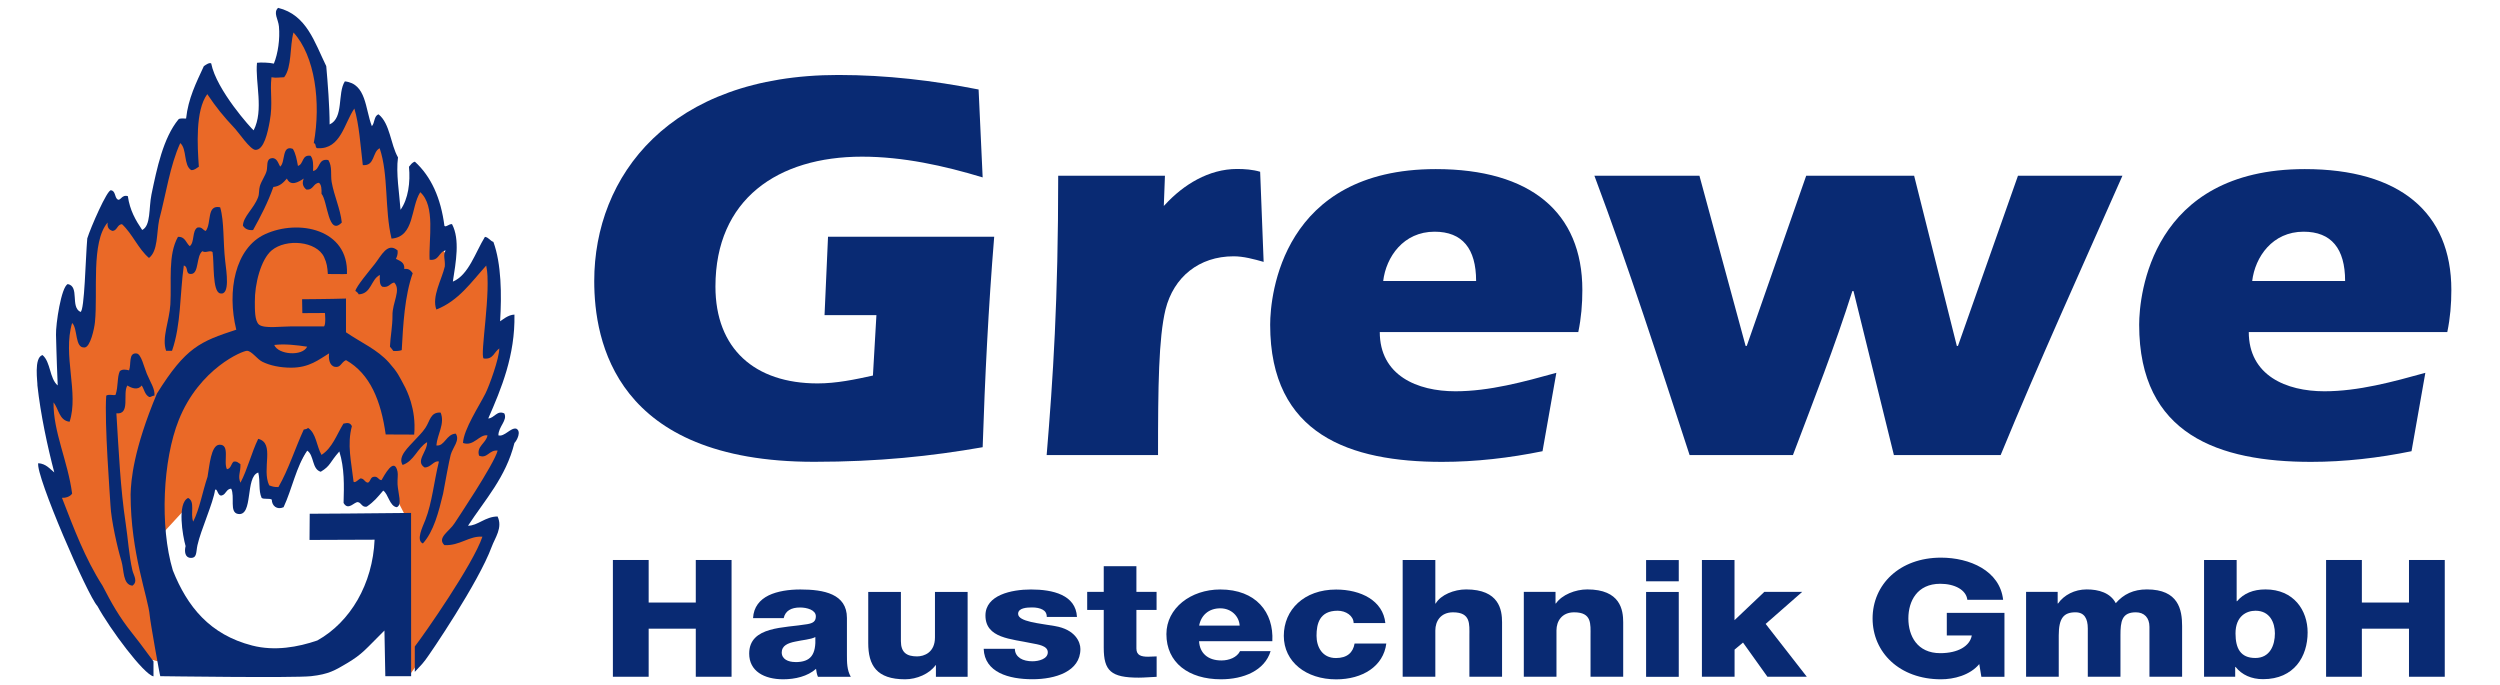 <?xml version="1.0" encoding="UTF-8"?>
<svg xmlns="http://www.w3.org/2000/svg" height="108" viewBox="0 0 394.16 108" width="394.16">
  <path d="m23.3 103.86s-14.82-19.5-14.04-25.73c.78-6.24 1.4-1.4 1.4-1.4l-3.12-14.35 2.65 2.65s-.78-12.94.16-14.04c.94-1.09 2.34 0 2.34 0l1.87-2.34s-.62-11.54.47-12.16 2.5-2.34 2.5-2.34l2.81 1.25 2.96 3.9s2.65-11.7 3.28-13.1c.62-1.4 1.87-4.37 2.34-4.37s1.25 3.28 1.25 3.28.31-8.89 1.09-9.83 1.56-2.18 1.56-2.18l7.33 9.36 1.87-10.14s1.87-.94 2.34-.94 1.09-5.3 1.09-6.24 2.65-.31 3.28 1.25c.62 1.56 2.65 11.54 2.34 12.79s-.31 2.34-.31 2.34l3.28-1.87.78-3.9s2.34 1.56 2.81 5.46l.47 3.9 2.03-4.37 2.34 14.82 2.34-3.74.94-3.28s4.06 4.37 4.06 9.05 1.25.62 1.25.62l-1.25 8.58 7.02-5.77.47 11.7 2.65.16s-2.03 12.01-4.99 14.82 3.43-.78 3.43-.78l-.78 2.49 3.12-.47s-7.02 14.35-8.58 15.28c-1.56.94 5.46-.47 5.46-.47s-.47 5.46-13.1 22.77c-.62-3.12-.47-24.95-.47-24.95l-2.5-4.83-6.24 1.56-1.09-9.36-3.12 4.37-2.18-3.43-4.68 8.89-2.65-1.72-.47-4.37-2.5 3.74-.62 2.96-3.43-5.46-4.52 11.07-.62-4.99-5.46 5.93 1.87 18.56-2.5-.62z" fill="#ea6927" fill-rule="evenodd"></path>
  <path d="m78.79 54.92c-.91.47-.94 1.81-2.53 1.6-.65-.43 1.25-10.68.4-14.65-2.35 2.58-4.32 5.54-7.86 6.93-.77-2.01.86-4.73 1.33-6.79.09-1.05-.33-1.82.13-2.53-1.12.21-.98 1.69-2.53 1.47-.16-3.26.96-8.45-1.47-10.65-1.54 2.41-.87 7.03-4.53 7.32-1.11-4.59-.45-10.06-1.87-14.25-1.19.59-.72 2.83-2.66 2.66-.38-3.22-.57-6.38-1.33-8.92-1.6 2.31-2.13 6.4-5.73 6.26-.55.06-.21-.77-.67-.8 1.17-6.42.18-13.78-3.2-17.45-.61 2.24-.23 5.45-1.47 7.06-.9.02-1.17.14-2 0-.27 2.34.25 4.06-.27 6.92-.32 1.78-.91 4.57-2.26 4.53-.81-.02-2.66-2.76-3.2-3.33-1.89-2.01-2.98-3.36-4.39-5.46-1.91 2.59-1.55 8.21-1.33 11.45-.38.2-.62.54-1.2.53-1.24-.76-.65-3.35-1.73-4.26-1.62 3.53-2.25 8.05-3.33 12.12-.42 2.11-.17 4.89-1.6 5.99-1.68-1.41-2.6-3.8-4.26-5.33-.77.07-.72.97-1.46 1.07-.56-.15-.9-.52-.8-1.33-2.65 3.11-1.52 10.94-2 15.71-.1 1.04-.73 3.9-1.6 3.99-1.62.19-1.07-3-2-3.86-1.52 5.09 1.09 11.05-.4 15.58-1.66-.21-1.7-2.03-2.53-3.06-.06 4.64 2.26 9.28 2.93 14.38-.32.52-1.1.7-1.6.67 1.89 4.86 3.61 9.51 6.39 13.85 1.47 2.84 2.61 4.89 4.66 7.47.67.85 1.53 1.93 3.38 4.47v2.36c-1.54-.31-6.88-7.48-8.85-11.1-1.52-1.59-9.77-20.62-9.32-22.51 1.24.09 1.79.87 2.53 1.46-1.07-4.08-2.16-9.13-2.66-13.72.05-.44-.61-4.38.8-4.79 1.31 1.09 1.09 3.7 2.4 4.79-.21-4.9-.25-7.55-.27-7.99-.05-1.64.82-7.56 1.86-7.99 1.89.36.36 3.62 2 4.39.64-.11.8-8.53 1.07-11.59.55-1.76 3.14-7.68 3.73-7.59.76.09.55 1.13 1.07 1.46.47.24.63-.83 1.6-.53.31 2.23 1.24 3.82 2.26 5.33 1.38-.68 1.02-3.43 1.46-5.59.86-4.14 1.85-8.91 4.26-11.85.22-.22.78-.11 1.2-.13.34-3.17 1.59-5.64 2.8-8.26.36-.25.86-.6 1.16-.43.82 4.2 6.36 10.31 6.69 10.55 1.64-3.19.22-7.55.53-10.65.58-.08 1.92-.04 2.66.13.66-1.6.98-3.91.8-5.86-.1-1.12-.95-2.18-.13-2.93 4.5 1.09 5.75 5.43 7.59 9.19.23 2.6.53 6.4.53 9.19 2.27-1.04 1.2-4.91 2.4-6.79 3.41.37 3.2 4.35 4.26 7.06.48-.5.31-1.64 1.06-1.86 1.82 1.46 1.87 4.7 3.06 6.79-.34 2.5.22 5.69.4 8.26 1.21-1.7 1.57-4.32 1.33-6.79.27-.31.48-.67.93-.8 2.58 2.35 4.1 5.76 4.66 10.12.24.27.73-.33 1.2-.27 1.28 2.44.6 5.97.13 9.06 2.48-1.02 3.55-4.61 5.06-7.06.61.1.8.62 1.33.8 1.26 3.43 1.32 8.3 1.06 12.52.36-.22 1.27-1.04 2.26-1.06.12 6.43-2.07 11.68-4.13 16.38.98-.06 1.38-1.34 2.53-.8.55 1.09-.93 2.07-.93 3.46.94.28 1.94-1.25 2.8-1.06.88.4.12 1.88-.27 2.26-1.36 5.43-4.64 8.94-7.32 13.05 1.52.01 2.72-1.45 4.66-1.46.84 1.79-.41 3.36-.93 4.79-2.06 5.6-9.73 16.91-10.46 17.84-.44.56-.35.49-1.66 1.87 0-.63 0-2.8 0-4 1.49-1.92 9.18-12.93 10.66-17.31-2.08-.17-3.53 1.44-5.99 1.33-1.23-1.17.82-2.19 1.6-3.46.15-.25 6.29-9.37 6.79-11.45-1.35-.15-1.62 1.34-2.93.8-.45-1.48 1.12-1.96 1.33-3.2-1.29-.21-2.17 1.81-3.86 1.2.09-2.14 2.59-5.89 3.56-7.85.6-1.21 2.16-5.49 2.16-7.07z" fill="#092a73" fill-rule="evenodd"></path>
  <path d="m46.96 26.16c.95-.25.58-1.81 2-1.6.44.49.44 1.43.4 2.4 1.17-.2.72-2.03 2.4-1.73.66 1.01.34 2.37.53 3.46.39 2.21 1.36 4.2 1.6 6.39-2.16 2.25-2.22-3.38-3.2-4.53.02-.73 0-1.43-.4-1.73-.94.08-.86 1.19-2 1.06-.56-.47-.69-1.01-.4-1.73-.83.56-2.07 1.29-2.66 0-.53.62-1.09 1.22-2.13 1.33-.87 2.46-2.01 4.65-3.2 6.79-.84.08-1.28-.23-1.6-.67.03-1.46 1.73-2.71 2.4-4.53.2-.55.1-1.17.27-1.73.26-.86.87-1.64 1.07-2.4.19-.76-.12-1.87.8-2 .83-.11 1.04.85 1.33 1.33.86-.68.22-3.47 2-2.8.45.71.62 1.69.8 2.66z" fill="#092a73" fill-rule="evenodd"></path>
  <path d="m34.71 32.68c.66 2.22.44 5.43.8 8.52.18 1.57.81 5.42-.8 5.06-1.26-.28-.92-4.88-1.2-6.53-.44-.34-1.09.23-1.6-.13-.99.75-.52 3.49-1.73 3.59-1.06.09-.37-1.08-1.2-1.33-.64 4.62-.42 9.32-1.86 13.45h-.93c-.72-2.05.51-4.64.67-7.32.21-3.68-.41-7.8 1.2-10.65 1.16-.05 1.25.97 1.86 1.47.78-.6.34-2.41 1.2-2.93.78-.16.83.42 1.33.53.94-1.28.08-4.18 2.26-3.73z" fill="#092a73" fill-rule="evenodd"></path>
  <path d="m54.69 43.2c-.18.04-3 0-3 0-.07-1.09-.16-1.72-.59-2.66-1.19-2.54-5.99-2.96-8.26-1.07-1.72 1.44-2.69 5.33-2.66 8.12.01 1.15-.05 3.03.67 3.6.82.65 3.52.27 5.06.27h5.19c.31-.4.13-2.11.13-2.11l-3.56.02-.04-2.19s4.66-.03 6.92-.11v5.32c2.34 1.61 4.95 2.71 6.79 4.79 1.39 1.58 1.53 2 2.57 3.96.07.21 1.78 3.26 1.39 7.38-.12 0-4.49-.02-4.49-.02-.74-5.26-2.43-9.56-6.26-11.72-.79.35-.81 1.21-1.73 1.06-.85-.14-1.06-1.24-.93-2.13-1.62.98-3.11 2.26-5.99 2.26-1.7 0-3.32-.33-4.53-.93-.82-.4-1.65-1.67-2.4-1.73-.67-.05-7.54 2.77-10.79 10.92-2.51 6.29-3.01 16.75-.93 23.7 2.28 5.71 5.82 10.13 12.52 11.85 3.55.91 7.2.25 10.26-.8 5.21-2.91 8.73-8.9 9.03-15.89 0 0-10.31.04-10.26.04l.03-4.13s10.7-.05 15.98-.13c0 8.43.01 17.3.01 25.74-1.66 0-3.26 0-4.07 0l-.14-7.2c-2.97 2.94-3.41 3.68-5.92 5.17-1.88 1.11-2.85 1.72-5.65 2.03-2.68.3-23.77 0-23.77 0-.05.05-1.59-8.59-1.66-9.53-.25-2.9-3.02-9.86-3.02-19.14.06-2.22.44-7.02 4.15-15.89 4.55-7.29 6.8-8.2 12.51-10.07-1.5-6.09-.19-12.87 4.53-15.05 5.3-2.44 13.2-.79 12.92 6.26zm-11.45 11.19c.62 1.54 4.44 1.83 5.19.27-1.59-.24-3.56-.48-5.19-.27z" fill="#092a73" fill-rule="evenodd"></path>
  <path d="m24.33 62.38c-.4 0-.68.39-.93.13-.58-.35-.68-1.18-1.06-1.73-.6.78-1.55.44-2.26 0-.79 1.25.54 4.62-1.73 4.39.39 6.28.63 11.78 1.46 17.31.36 2.36.53 5.17 1.07 7.46.18.76.92 1.74 0 2.4-1.55-.15-1.32-2.52-1.73-3.86-.66-2.17-1.62-6.5-1.73-8.79-.06-1.22-.98-13.08-.67-17.31.42-.29 1.22.02 1.47-.13.45-1.35.22-2.74.67-3.73.37-.34.93-.27 1.46-.13.37-.99-.13-2.83 1.2-2.66.72.09 1.16 2.16 1.6 3.2.61 1.45 1.3 2.37 1.2 3.46z" fill="#092a73" fill-rule="evenodd"></path>
  <path d="m69.47 65.04c.72 1.78-.53 3.42-.67 5.19 1.3.19 1.56-1.81 3.06-1.86.69 1.06-.46 2.13-.8 3.33-.25.88-.97 4.91-1.2 6.13-.7 2.91-1.48 5.96-3.19 7.86-1.13-.51-.02-2.64.4-3.73 1.06-2.73 1.35-6 2.13-9.19-.79-.22-1.25.95-2.26.93-1.52-.97.45-2.48.4-3.99-1.55.93-2.02 2.95-3.86 3.6-.82-1.32.91-2.8 2-4 .48-.53 1.08-1.08 1.6-1.86.73-1.09.78-2.51 2.4-2.4z" fill="#092a73" fill-rule="evenodd"></path>
  <path d="m55.75 75.96c.24.23.78-.37 1.07-.53.63-.01.63.61 1.2.67.42-.2.36-.88.93-.93.67-.09.66.49 1.2.53.45-.76 2.02-3.78 2.53-1.33.1.5-.04 1.2 0 2 .08 1.36.77 3.28-.13 3.6-1.13-.16-1.34-2.12-2.13-2.62-.92 1.07-1.41 1.71-2.59 2.53-.77.16-.86-.64-1.4-.71-.58-.07-1.52 1.42-2.26.13.08-2.75.15-5.49-.67-8.12-1.59 1.8-1.34 2.23-2.93 3.2-1.41-.4-1.03-2.61-2.13-3.33-1.73 2.49-2.39 6.05-3.73 8.92-1.04.46-1.85-.21-1.86-1.2-.38-.25-1.25 0-1.6-.27-.53-1.18-.19-2.54-.53-4-2.11.67-.73 6.95-3.2 6.53-1.4-.24-.45-2.72-1.07-3.99-.79.05-.8.89-1.46 1.07-.68.2-.7-1.19-1.08-.88-.3 2.09-2.25 6.33-2.78 8.73-.24 1.09-.04 2.03-1.07 2-.89-.03-1.01-1.01-.8-1.86-.46-1.62-1.36-6.76.4-7.59 1.16.58.3 2.43.8 3.73 1.04-2.07 1.47-4.75 2.26-7.06.31-1.72.53-4.99 1.86-5.06 1.75-.09.6 2.71 1.2 3.86.66-.1.64-.87 1.06-1.2.58-.09.75.23 1.07.4.05 1.29-.46 1.85 0 2.93 1.12-2.12 1.74-4.74 2.8-6.92 2.69.67.51 4.75 1.73 7.33.41.16.84.31 1.46.27 1.59-2.76 2.62-6.08 3.99-9.06.24-.07.55-.07.67-.27 1.3.83 1.35 2.91 2.13 4.26 1.71-1.09 2.4-3.2 3.46-4.93.71-.16 1.06-.14 1.33.4-.78 2.94-.1 5.53.27 8.79z" fill="#092a73" fill-rule="evenodd"></path>
  <path d="m4.75.19h78.04v108h-78.17m41.54-84.7c-1.78-.67-1.14 2.12-2 2.8-.29-.48-.5-1.45-1.33-1.33-.92.12-.61 1.24-.8 2s-.8 1.53-1.07 2.4c-.17.56-.07 1.18-.27 1.73-.67 1.82-2.37 3.06-2.4 4.53.32.43.76.75 1.6.67 1.19-2.14 2.33-4.33 3.2-6.79 1.04-.11 1.6-.71 2.13-1.33.59 1.29 1.84.56 2.66 0-.29.73-.16 1.26.4 1.73 1.14.12 1.06-.98 2-1.06.41.3.42 1 .4 1.73.98 1.15 1.04 6.78 3.2 4.53-.24-2.19-1.21-4.18-1.6-6.39-.19-1.09.13-2.45-.53-3.46-1.68-.3-1.23 1.53-2.4 1.73.04-.97.04-1.9-.4-2.4-1.41-.22-1.05 1.35-2 1.6-.18-.97-.35-1.96-.8-2.66zm16.51 15.98c-1.6-1.39-2.59.87-3.6 2.13-.83 1.05-1.65 1.92-2 2.66-.62.27-.92.85-1.07 1.6.23.12.41.3.53.53 2.02-.11 1.9-2.36 3.33-3.06-.03.78-.07 1.58.4 1.86 1.03.19 1.16-.52 1.86-.67 1.15 1.17-.29 3.13-.27 5.19.02 1.64-.33 3.33-.4 4.93.18.21.38.42.53.67.51.03.98 0 1.33-.13.23-4.03.46-8.54 1.73-12.12-.29-.37-.56-.78-1.33-.67.09-1.07-.69-1.27-1.33-1.6.17-.36.33-.74.27-1.33zm4.39 27.97c-.52.78-1.11 1.33-1.6 1.86-1.09 1.2-2.81 2.68-2 4 1.84-.64 2.31-2.66 3.86-3.6.08 2.5 4.27 6.98-.4 3.99 1.01.02 1.48-1.15 2.26-.93-.79 3.18-1.08 6.46-2.13 9.19-.42 1.09-1.53 3.22-.4 3.73 1.72-1.9 3.26-4.62 3.19-7.86.23-1.22.75-2.44.93-3.33.19-.93.02-1.92.27-2.8.34-1.2 1.49-2.27.8-3.33-1.5.05-1.76 2.05-3.06 1.86.13-1.77 1.39-3.41.67-5.19-1.62-.11-1.67 1.31-2.4 2.4z" fill="none"></path>
  <g fill="#092a73">
    <path d="m62.41 40.81c.64.33 1.42.53 1.33 1.6.77-.11 1.04.29 1.33.67-1.27 3.58-1.51 8.08-1.73 12.12-.35.14-.82.16-1.33.13-.16-.24-.35-.45-.53-.67.07-1.59.42-3.29.4-4.93-.03-2.06 1.41-4.02.27-5.19-.7.14-.83.86-1.86.67-.47-.28-.43-1.08-.4-1.86-1.43.7-1.31 2.96-3.33 3.06-.12-.23-.3-.41-.53-.53.14-.74 2.23-3.21 3.06-4.26 1-1.26 2-3.52 3.6-2.13.06.59-.1.97-.27 1.33z" fill-rule="evenodd"></path>
    <path d="m96.63 88.29h5.64v6.71h7.43v-6.71h5.64v18.41h-5.64v-7.58h-7.43v7.58h-5.64z"></path>
    <path d="m118.73 97.45c.09-1.75 1.06-2.89 2.46-3.58 1.39-.67 3.21-.93 5-.93 3.73 0 7.34.7 7.34 4.49v5.85c0 1.13 0 2.37.61 3.43h-5.18c-.18-.41-.24-.83-.3-1.26-1.33 1.19-3.3 1.65-5.18 1.65-3 0-5.36-1.29-5.36-4.05 0-4.36 5.58-4.02 9.15-4.64.88-.15 1.36-.41 1.36-1.24 0-1.01-1.42-1.39-2.49-1.39-1.42 0-2.33.54-2.58 1.68h-4.82zm6.67 6.94c2.46 0 3.27-1.19 3.15-3.95-.73.39-2.06.46-3.18.72-1.15.23-2.12.64-2.12 1.7s1 1.52 2.15 1.52z"></path>
    <path d="m152.56 106.71h-5v-1.83h-.06c-.97 1.37-2.97 2.22-4.79 2.22-4.52 0-5.82-2.22-5.82-5.72v-8.05h5.15v7.76c0 1.78.91 2.4 2.55 2.4 1.12 0 2.82-.62 2.82-2.99v-7.17h5.15z"></path>
    <path d="m160.01 102.3c0 .67.33 1.16.85 1.5.49.31 1.18.46 1.91.46 1 0 2.43-.36 2.43-1.42s-1.61-1.24-2.52-1.42c-3.24-.7-7.31-.77-7.31-4.38 0-3.22 4.09-4.1 7.18-4.1 3.46 0 7.06.85 7.25 4.33h-4.76c0-.57-.24-.93-.67-1.16s-1-.34-1.64-.34c-.85 0-2.21.08-2.21 1.01 0 1.26 3.46 1.5 5.82 1.93 3.18.54 4 2.5 4 3.61 0 3.58-4 4.77-7.55 4.77-3.73 0-7.55-1.06-7.7-4.8h4.91z"></path>
    <path d="m182.35 96.16h-3.18v6.09c0 1.06.73 1.29 1.85 1.29.43 0 .88-.05 1.34-.05v3.22c-.94.03-1.88.13-2.82.13-4.39 0-5.52-1.08-5.52-4.72v-5.96h-2.61v-2.84h2.61v-4.05h5.15v4.05h3.18z"></path>
    <path d="m189.05 101.09c.09 1.83 1.33 3.04 3.52 3.04 1.24 0 2.46-.49 2.94-1.47h4.82c-.94 3.09-4.3 4.44-7.82 4.44-5.12 0-8.61-2.63-8.61-7.12 0-4.1 3.85-7.04 8.49-7.04 5.64 0 8.46 3.61 8.21 8.15zm6.4-2.45c-.09-1.5-1.33-2.73-3.06-2.73-1.82 0-3.03 1.11-3.33 2.73h6.4z"></path>
    <path d="m213.42 98.22c-.03-1.13-1.21-1.93-2.52-1.93-2.88 0-3.33 2.09-3.33 3.95 0 1.73.88 3.51 3.06 3.51 1.79 0 2.7-.88 2.94-2.29h5c-.45 3.58-3.73 5.65-7.91 5.65-4.73 0-8.25-2.76-8.25-6.86s3.18-7.3 8.25-7.3c3.91 0 7.4 1.75 7.76 5.29h-5z"></path>
    <path d="m221.15 88.29h5.15v6.86h.06c.79-1.37 2.91-2.22 4.79-2.22 5.24 0 5.67 3.25 5.67 5.18v8.59h-5.15v-6.47c0-1.83.24-3.69-2.58-3.69-1.94 0-2.79 1.39-2.79 2.86v7.3h-5.15z"></path>
    <path d="m240.25 93.32h5v1.83h.06c.94-1.37 3.06-2.22 4.94-2.22 5.24 0 5.67 3.25 5.67 5.18v8.59h-5.15v-6.47c0-1.83.24-3.69-2.58-3.69-1.94 0-2.79 1.39-2.79 2.86v7.3h-5.15z"></path>
    <path d="m264.68 91.65h-5.15v-3.35h5.15zm-5.15 1.68h5.15v13.38h-5.15z"></path>
    <path d="m268.32 88.29h5.15v9.49l4.7-4.46h5.97l-5.76 5.05 6.49 8.33h-6.21l-3.85-5.39-1.33 1.11v4.28h-5.15v-18.41z"></path>
    <path d="m316.03 106.71h-3.64l-.33-2.01c-1.48 1.78-4.03 2.4-6.03 2.4-6.55 0-10.79-4.25-10.79-9.59s4.24-9.59 10.79-9.59c4.49 0 9.28 2.04 9.79 6.65h-5.64c-.18-1.57-2-2.53-4.27-2.53-3.64 0-5.03 2.73-5.03 5.47s1.39 5.47 5.03 5.47c2.79 0 4.67-1.11 4.97-2.79h-3.94v-3.56h9.09z"></path>
    <path d="m319.42 93.32h5v1.83h.06c.94-1.34 2.61-2.22 4.52-2.22s3.73.54 4.58 2.17c1.24-1.42 2.79-2.17 4.91-2.17 5 0 5.55 3.22 5.55 5.78v7.99h-5.15v-7.87c0-1.44-.82-2.29-2.15-2.29-2.21 0-2.42 1.44-2.42 3.61v6.55h-5.15v-7.61c0-1.57-.55-2.55-1.94-2.55-1.85 0-2.64.9-2.64 3.64v6.52h-5.15v-13.38z"></path>
    <path d="m347.49 88.29h5.15v6.5h.06c1.06-1.24 2.55-1.86 4.49-1.86 4.46 0 6.64 3.3 6.64 6.78 0 3.76-2.09 7.37-7.03 7.37-1.82 0-3.33-.67-4.33-1.93h-.06v1.55h-4.91v-18.41zm4.97 11.58c0 2.35.79 3.87 3.12 3.87s3.09-2.04 3.09-3.87c0-1.7-.79-3.58-3.06-3.58-1.39 0-3.15.82-3.15 3.58z"></path>
    <path d="m366.74 88.29h5.64v6.71h7.43v-6.71h5.64v18.41h-5.64v-7.58h-7.43v7.58h-5.64z"></path>
    <path d="m138.19 49.68h-8.19l.55-12.36h26.2c-.91 11.12-1.46 22.16-1.82 33.19-8.1 1.41-16.38 2.3-26.57 2.3-31.39 0-34.67-19.07-34.67-28.51 0-16.51 11.83-32.48 38.49-32.48 7.64 0 14.92.88 22.11 2.29l.64 13.86c-6.1-1.85-12.56-3.27-19.02-3.27-13.28 0-23.11 6.71-23.11 20.48 0 9.8 6.19 15.27 16.1 15.27 3 0 5.91-.62 8.73-1.24l.55-9.53z"></path>
    <path d="m183.49 32.47.18-.18c2.91-3.18 6.92-5.65 11.37-5.65 1.18 0 2.46.09 3.64.44l.55 14.21c-1.55-.44-3.18-.88-4.73-.88-5.46 0-9.46 3.27-10.74 8.39-1.09 4.5-1.18 12.09-1.18 22.95h-17.56c1-12.09 1.82-24.27 1.82-44.04h16.83l-.18 4.77z"></path>
    <path d="m217.54 52.33c0 6.88 5.91 9.36 11.92 9.36 5.37 0 10.83-1.5 15.92-2.91l-2.18 12.36c-5.19 1.06-10.55 1.68-15.83 1.68-14.47 0-27.11-4.24-27.11-21.62 0-4.68 1.91-24.54 26.11-24.54 14.92 0 23.11 6.8 23.11 19.07 0 2.21-.18 4.41-.64 6.62h-31.3zm15.19-8.03c0-5.12-2.18-7.77-6.55-7.77-4.91 0-7.64 3.97-8.1 7.77z"></path>
    <path d="m292.23 45.89h-.18c-2.73 8.65-6.1 17.21-9.37 25.86h-16.29c-4.82-14.74-9.55-29.48-15.01-44.04h16.56l7.28 26.83h.18l9.37-26.83h17.02l6.73 26.83h.18l9.46-26.83h16.47c-6.46 14.65-13.1 29.22-19.2 44.04h-16.83z"></path>
    <path d="m354.55 52.33c0 6.88 5.91 9.36 11.92 9.36 5.37 0 10.83-1.5 15.92-2.91l-2.18 12.36c-5.19 1.06-10.55 1.68-15.83 1.68-14.47 0-27.11-4.24-27.11-21.62 0-4.68 1.91-24.54 26.11-24.54 14.92 0 23.11 6.8 23.11 19.07 0 2.21-.18 4.41-.64 6.62h-31.3zm15.19-8.03c0-5.12-2.18-7.77-6.55-7.77-4.91 0-7.64 3.97-8.1 7.77z"></path>
  </g>
</svg>
